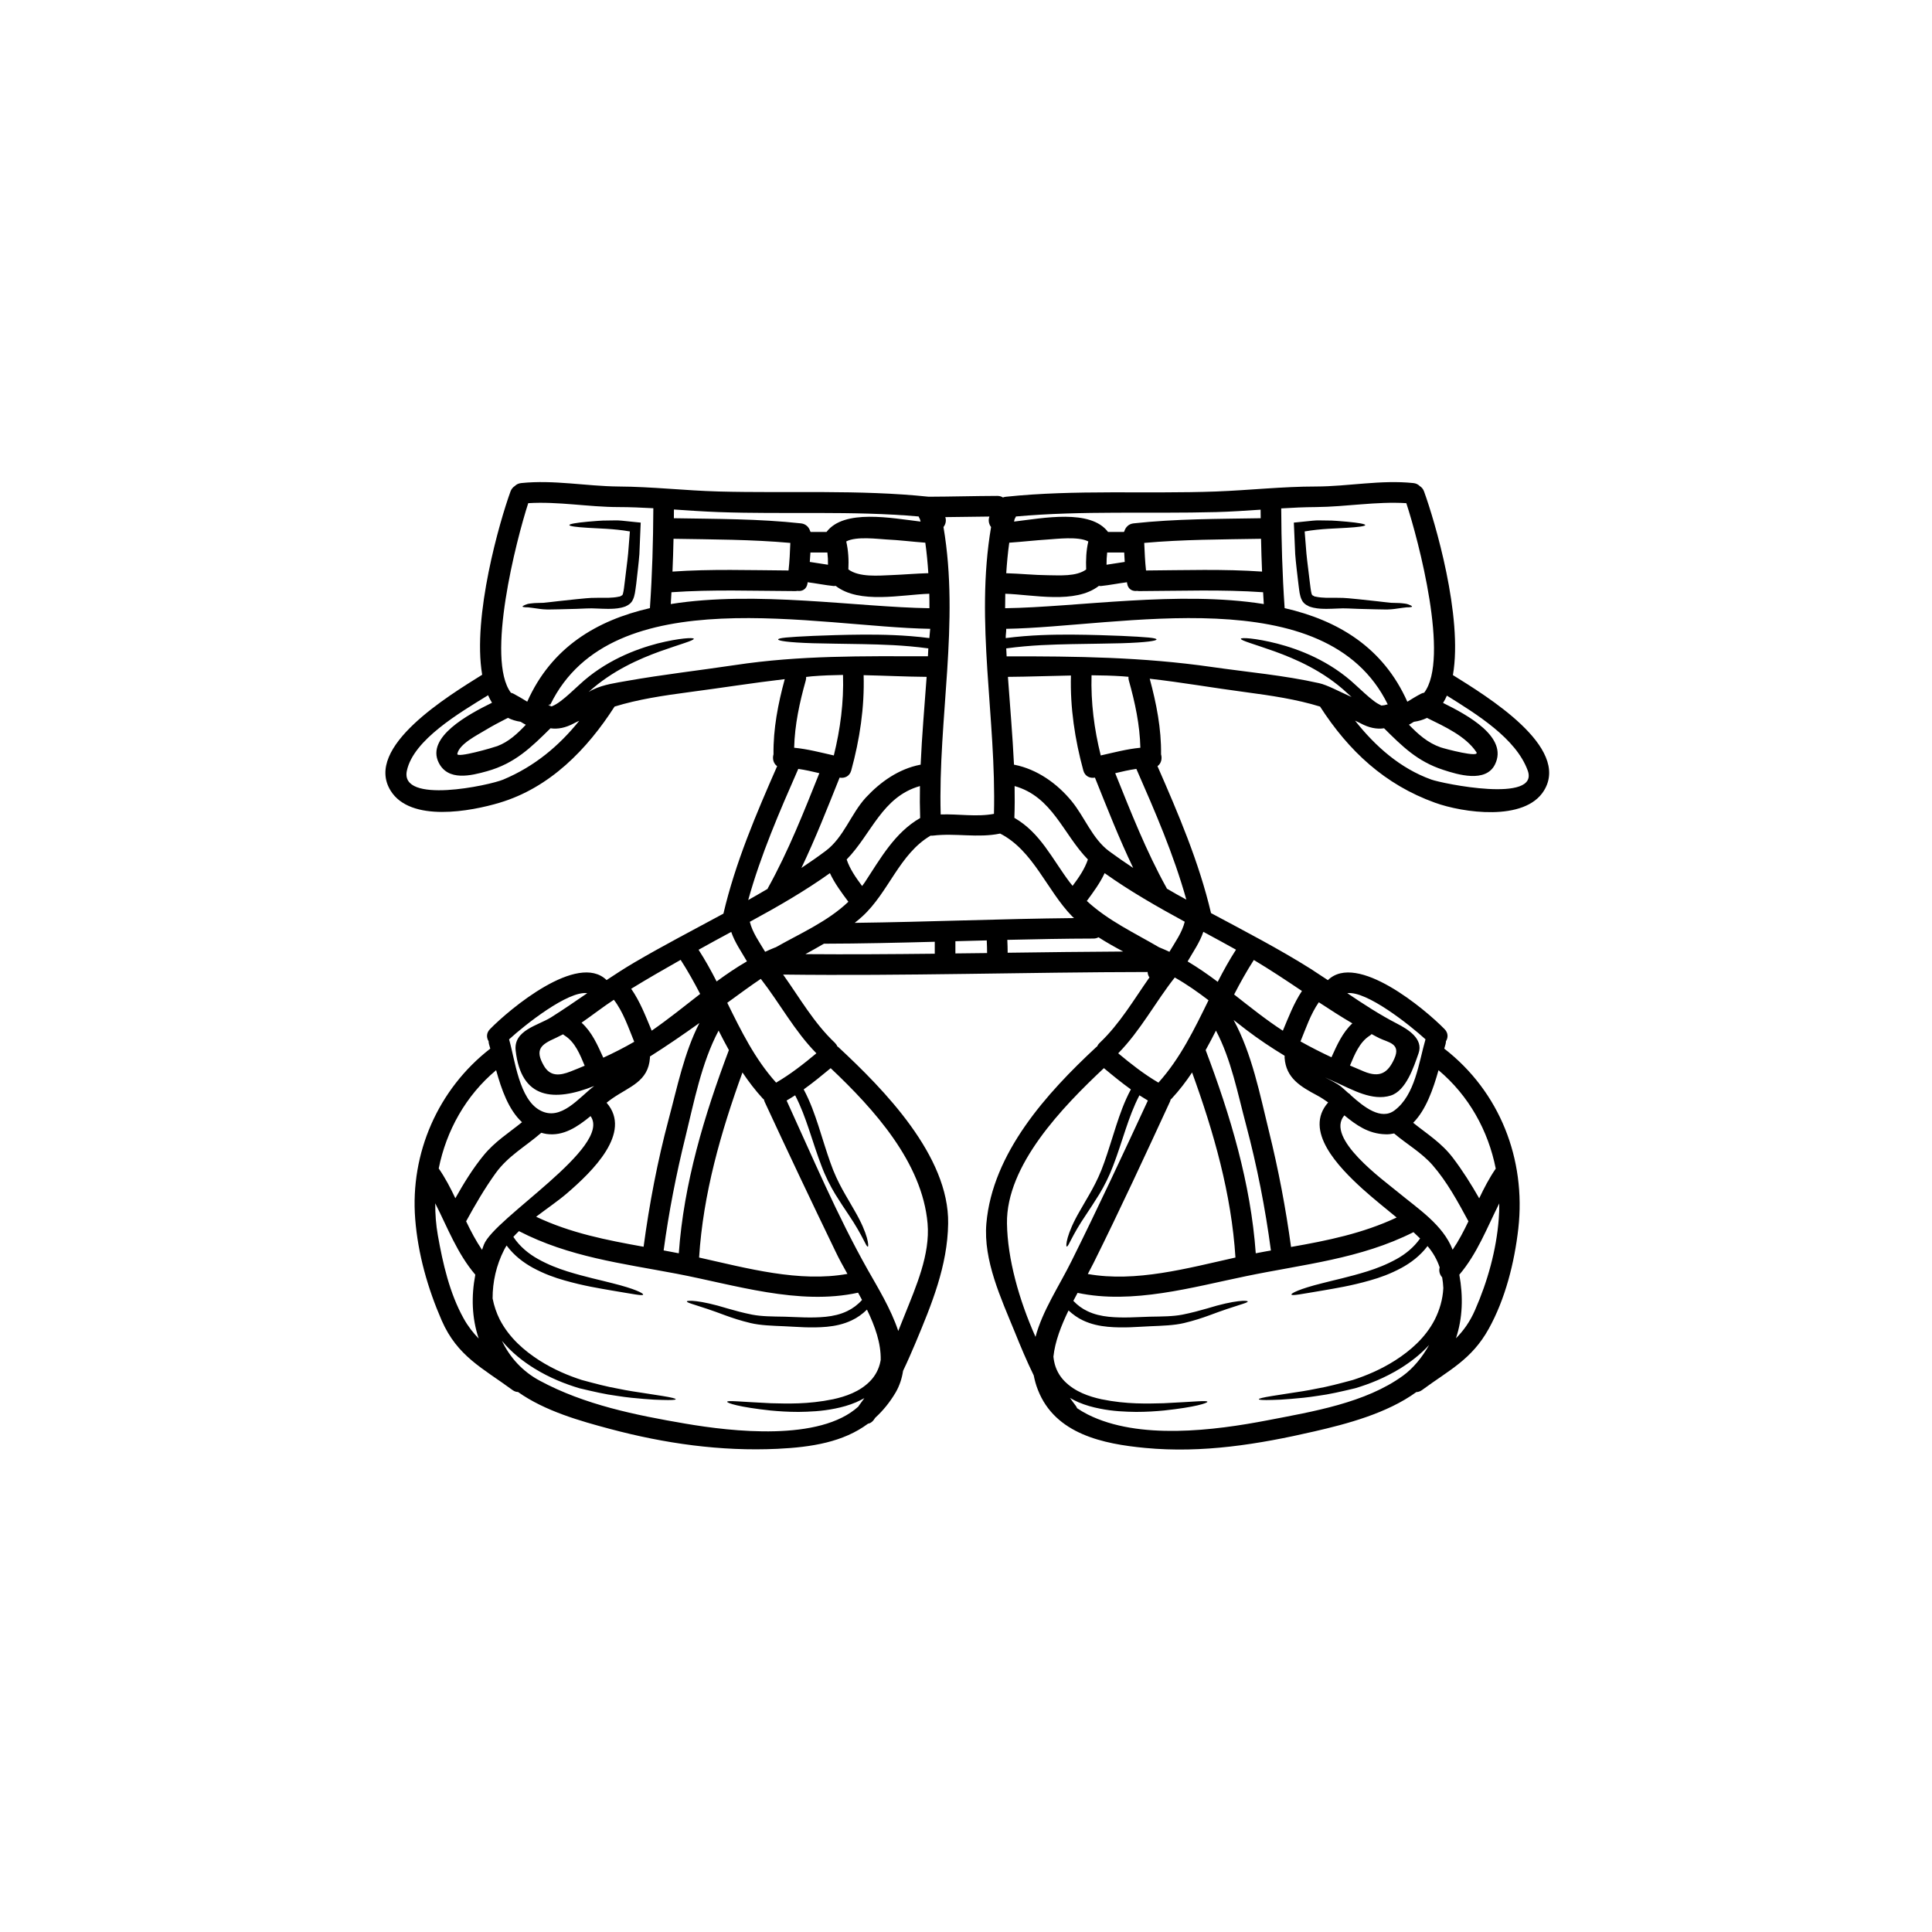 <?xml version="1.0" encoding="utf-8"?>
<svg xmlns="http://www.w3.org/2000/svg" xmlns:xlink="http://www.w3.org/1999/xlink" width="500" zoomAndPan="magnify" viewBox="0 0 375 375" height="500" preserveAspectRatio="xMidYMid meet" version="1.0">
  <defs>
    <clipPath id="aa8cbe5c3e">
      <path clip-rule="nonzero" d="M 74 93.125 L 301 93.125 L 301 282 L 74 282 Z M 74 93.125"/>
    </clipPath>
  </defs>
  <g clip-path="url(#aa8cbe5c3e)">
    <path fill="#000000" fill-opacity="1" fill-rule="nonzero" d="M 92.914 259.809 C 91.574 255.801 91.457 251.602 92.258 247.418 C 88.746 243.301 86.879 238.293 84.48 233.562 C 84.465 235.629 84.625 237.727 84.988 239.785 C 85.957 245.262 87.266 251.012 89.996 255.918 C 90.863 257.477 91.848 258.711 92.914 259.809 Z M 101.32 217.82 C 98.707 215.395 97.332 211.465 96.297 207.723 C 90.406 212.648 86.629 219.461 85.156 226.797 C 86.414 228.621 87.438 230.578 88.383 232.578 C 90.008 229.688 91.738 226.863 93.832 224.297 C 96.039 221.578 98.73 219.922 101.32 217.82 Z M 102.062 140.676 C 101.715 140.492 101.387 140.309 101.055 140.094 C 100.137 139.961 99.32 139.703 98.582 139.336 C 97.098 140.094 95.613 140.867 94.195 141.727 C 92.699 142.652 89.141 144.383 88.766 146.324 C 88.613 147.191 95.758 145.102 96.523 144.82 C 98.746 143.984 100.449 142.383 102.062 140.676 Z M 112.43 139.902 C 112.078 140.066 111.746 140.211 111.414 140.395 C 109.773 141.277 108.262 141.57 106.848 141.359 C 103.074 145.086 99.957 148.168 94.562 149.684 C 91.422 150.566 86.941 151.684 85.133 147.992 C 82.723 143.051 90.883 138.668 95.496 136.402 C 95.215 135.945 94.965 135.469 94.738 134.945 C 89.172 138.375 80.281 143.578 78.98 149.566 C 77.508 156.184 95.031 152.441 97.695 151.309 C 103.754 148.762 108.48 144.809 112.43 139.902 Z M 110.746 207.973 C 111.664 207.613 112.578 207.246 113.488 206.855 C 112.578 204.672 111.629 202.305 109.672 201.047 C 109.523 200.957 109.398 200.863 109.297 200.758 C 108.805 201.008 108.312 201.258 107.82 201.488 C 105.047 202.73 103.73 203.672 105.555 206.84 C 106.789 209.004 108.672 208.789 110.746 207.973 Z M 113.988 192.773 C 110.246 192.281 101.914 198.906 98.812 201.738 C 99.973 205.773 100.762 213.355 104.832 215.523 C 108.887 217.715 112.371 213.012 115.34 210.789 C 107.457 213.93 101.156 213.355 100.09 203.914 C 99.648 199.957 104.391 199.074 106.965 197.465 C 109.348 195.957 111.664 194.375 113.988 192.773 Z M 93.922 241.586 C 95.883 236.453 118.887 222.59 114.629 216.637 C 112.09 218.723 109.348 220.578 106.062 220.098 C 105.707 220.047 105.379 219.953 105.062 219.871 C 102.023 222.527 98.641 224.336 96.199 227.719 C 94.055 230.703 92.23 233.844 90.473 237.055 C 91.391 238.977 92.379 240.852 93.562 242.594 C 93.688 242.262 93.805 241.918 93.922 241.586 Z M 123.105 202.207 C 121.965 199.438 120.98 196.43 119.148 194.055 C 117.047 195.43 114.996 197.039 112.879 198.504 C 114.898 200.324 115.965 202.805 117.098 205.297 C 119.145 204.355 121.148 203.34 123.105 202.207 Z M 126.156 117.902 C 126.598 111.488 126.781 105.07 126.812 98.648 C 124.578 98.531 122.32 98.422 120.062 98.422 C 114.188 98.414 108.398 97.305 102.531 97.664 C 100.207 104.82 94.258 127.945 99.172 134.469 C 99.348 134.512 99.516 134.562 99.695 134.66 C 100.582 135.125 101.438 135.652 102.305 136.176 C 102.32 136.188 102.324 136.188 102.34 136.188 C 107.031 125.668 115.77 120.418 126.156 118.035 C 126.156 117.98 126.156 117.938 126.156 117.902 Z M 129.781 217.262 C 131.461 211.012 132.781 204.363 135.754 198.566 C 132.672 200.766 129.406 203.016 126.152 205.07 C 126.156 205.148 126.156 205.23 126.156 205.312 C 125.84 209.945 122.203 210.879 118.848 213.207 C 118.473 213.465 118.113 213.746 117.738 214.039 C 122.805 219.836 114.914 227.438 110.031 231.637 C 108.391 233.047 106.195 234.543 104.062 236.168 C 110.789 239.359 117.754 240.703 124.922 241.996 C 126.039 233.66 127.613 225.402 129.781 217.262 Z M 135.902 192.922 C 134.723 190.656 133.496 188.449 132.113 186.305 C 128.879 188.141 125.664 189.98 122.512 191.922 C 124.254 194.414 125.32 197.254 126.496 200.055 C 129.68 197.848 132.77 195.363 135.902 192.922 Z M 141.477 203.82 C 140.785 202.57 140.121 201.312 139.48 200.039 C 136.152 206.297 134.703 213.93 133.047 220.656 C 131.246 227.945 129.812 235.27 128.812 242.703 C 129.797 242.879 130.77 243.062 131.754 243.262 C 132.723 229.672 136.695 216.504 141.477 203.82 Z M 144.98 186.598 C 143.895 184.715 142.621 182.922 141.93 180.883 C 139.797 182.031 137.68 183.184 135.594 184.348 C 136.871 186.332 138.02 188.391 139.094 190.5 C 141.012 189.09 142.961 187.766 144.98 186.598 Z M 153.055 110.73 C 153.254 108.945 153.336 107.164 153.402 105.379 C 145.855 104.703 138.305 104.711 130.73 104.578 C 130.688 106.695 130.621 108.812 130.527 110.945 C 138.027 110.422 145.539 110.68 153.055 110.73 Z M 158.461 204.445 C 154.211 200.129 151.371 194.75 147.672 189.996 C 145.852 191.215 143.637 192.832 141.16 194.641 C 143.852 200.105 146.527 205.562 150.645 210.137 C 153.43 208.512 155.984 206.512 158.461 204.445 Z M 159.035 150.074 C 157.672 149.75 156.32 149.441 154.945 149.242 C 151.285 157.582 147.66 165.934 145.227 174.699 C 146.488 173.992 147.738 173.258 148.988 172.531 C 149.02 172.465 149.047 172.414 149.07 172.34 C 153.027 165.207 156.012 157.625 159.035 150.074 Z M 160.711 109.613 C 160.727 108.812 160.688 108.027 160.594 107.238 C 159.621 107.238 158.477 107.238 157.305 107.238 C 157.262 107.855 157.227 108.453 157.18 109.07 C 158.371 109.238 159.527 109.438 160.711 109.613 Z M 164.668 175.031 C 163.363 173.273 162.004 171.465 161.086 169.477 C 156.211 172.957 150.91 176.008 145.539 178.922 C 146.062 181.039 147.395 182.855 148.512 184.742 C 149.137 184.449 149.793 184.172 150.445 183.906 C 150.48 183.891 150.527 183.891 150.562 183.875 C 155.438 181.109 160.621 178.883 164.668 175.031 Z M 164.484 247.262 C 163.645 245.777 162.844 244.328 162.168 242.902 C 157.504 233.246 152.91 223.562 148.402 213.828 C 148.352 213.68 148.297 213.539 148.27 213.406 C 148.203 213.355 148.129 213.305 148.055 213.223 C 146.594 211.629 145.305 209.938 144.113 208.164 C 139.91 219.754 136.469 231.754 135.695 244.086 C 145.012 246.168 155.145 248.953 164.484 247.262 Z M 161.844 146.633 C 163.109 141.508 163.793 136.309 163.629 131.004 C 161.621 131.035 159.609 131.102 157.594 131.27 C 157.227 131.301 156.836 131.352 156.469 131.395 C 156.477 131.609 156.469 131.836 156.395 132.086 C 155.195 136.359 154.254 140.691 154.145 145.137 C 156.754 145.383 159.293 146.059 161.844 146.633 Z M 170.945 263.961 C 171.012 260.727 169.852 257.441 168.277 254.195 C 167.387 255.062 166.387 255.785 165.32 256.277 C 163.695 257.051 162.035 257.379 160.488 257.527 C 157.371 257.809 154.652 257.527 152.254 257.426 C 149.938 257.328 147.578 257.262 145.672 256.801 C 143.754 256.344 142.145 255.812 140.785 255.312 C 135.395 253.277 133.289 252.945 133.328 252.602 C 133.312 252.387 135.688 252.27 141.227 253.977 C 142.602 254.375 144.18 254.812 146.012 255.176 C 147.844 255.527 149.82 255.527 152.336 255.57 C 154.77 255.637 157.453 255.867 160.277 255.586 C 161.688 255.438 163.121 255.129 164.461 254.477 C 165.512 253.977 166.484 253.254 167.32 252.32 C 167.07 251.844 166.812 251.371 166.551 250.91 C 155.027 253.438 142.555 249.367 131.277 247.219 C 120.672 245.211 110.43 243.969 100.73 238.961 C 100.348 239.32 99.988 239.695 99.641 240.078 C 100.906 241.996 102.648 243.379 104.406 244.363 C 106.363 245.461 108.312 246.203 110.105 246.77 C 113.703 247.887 116.648 248.484 118.863 249.07 C 123.312 250.176 124.922 251.043 124.828 251.285 C 124.723 251.562 123.055 251.203 118.555 250.453 C 116.312 250.059 113.348 249.602 109.578 248.527 C 107.695 248.004 105.621 247.262 103.449 246.086 C 101.68 245.117 99.797 243.738 98.332 241.754 C 98.156 242.035 97.988 242.32 97.84 242.609 C 96.332 245.57 95.605 248.812 95.613 252.027 C 95.898 253.484 96.363 254.836 96.988 256.094 C 98.855 259.711 101.824 262.203 104.648 264.027 C 107.512 265.852 110.363 267.027 112.922 267.852 C 115.531 268.559 117.836 269.168 119.871 269.52 C 121.887 269.949 123.629 270.184 125.07 270.41 C 126.52 270.641 127.68 270.824 128.586 270.957 C 130.387 271.25 131.156 271.449 131.156 271.594 C 131.145 271.727 130.344 271.785 128.504 271.727 C 127.586 271.711 126.402 271.66 124.938 271.527 C 123.465 271.41 121.695 271.25 119.637 270.918 C 117.539 270.652 115.172 270.102 112.438 269.453 C 109.738 268.641 106.738 267.477 103.672 265.586 C 101.547 264.258 99.32 262.551 97.43 260.262 C 98.945 263.449 101.398 266.191 104.781 268 C 113.465 272.676 123.379 274.676 133.02 276.324 C 142.039 277.867 159.129 279.844 166.617 273 C 166.637 272.941 166.668 272.891 166.711 272.836 C 167.078 272.352 167.426 271.867 167.777 271.375 C 167.242 271.66 166.719 271.941 166.188 272.168 C 164.793 272.77 163.387 273.141 162.086 273.402 C 159.445 273.941 157.078 274.02 154.996 274.051 C 152.922 274.051 151.121 273.926 149.562 273.777 C 143.41 273.117 141.145 272.332 141.145 272.086 C 141.188 271.77 143.539 272.082 149.66 272.367 C 152.711 272.434 156.77 272.609 161.695 271.594 C 164.121 271.066 166.859 270.145 168.867 268.094 C 169.867 267.078 170.609 265.75 170.902 264.191 C 170.918 264.125 170.93 264.043 170.945 263.961 Z M 178.602 158.777 C 178.535 156.711 178.52 154.652 178.562 152.574 C 171.211 154.652 169.16 161.883 164.336 166.824 C 164.961 168.691 166.137 170.367 167.336 171.977 C 167.504 171.742 167.695 171.5 167.852 171.266 C 170.918 166.59 173.688 161.602 178.602 158.777 Z M 178.684 101.238 L 178.684 101.223 C 178.645 101.062 178.594 100.902 178.551 100.754 C 178.512 100.703 178.387 100.438 178.379 100.422 C 178.352 100.371 178.336 100.305 178.309 100.246 C 165.418 99.105 152.387 99.863 139.469 99.395 C 136.578 99.289 133.688 99.09 130.812 98.895 C 130.812 99.453 130.797 100.023 130.797 100.586 C 139.027 100.73 147.262 100.688 155.469 101.586 C 156.438 101.688 157.035 102.355 157.262 103.113 C 157.293 103.152 157.32 103.195 157.344 103.246 C 158.438 103.246 159.512 103.246 160.43 103.246 C 163.844 98.746 173.051 100.57 178.684 101.238 Z M 178.695 148.434 C 178.945 142.742 179.453 137.059 179.859 131.379 C 175.777 131.344 171.703 131.137 167.629 131.051 C 167.812 137.32 166.879 143.512 165.219 149.566 C 164.895 150.719 163.887 151.109 162.969 150.934 C 160.609 156.824 158.293 162.734 155.555 168.465 C 157.172 167.383 158.754 166.293 160.301 165.133 C 163.793 162.5 165.168 157.941 168.078 154.785 C 170.918 151.734 174.445 149.258 178.578 148.441 C 178.617 148.434 178.652 148.434 178.695 148.434 Z M 180.188 111.254 C 180.059 109.285 179.879 107.312 179.602 105.336 C 177.086 105.152 174.578 104.828 172.051 104.711 C 170.477 104.629 166.176 104.047 164.254 105.098 C 164.668 106.871 164.762 108.711 164.668 110.52 C 166.762 112.094 170.609 111.719 172.984 111.629 C 175.379 111.535 177.793 111.32 180.188 111.254 Z M 175.609 255.211 C 177.793 249.746 180.562 243.488 180.043 237.484 C 179.012 225.629 169.668 215.305 161.234 207.332 C 159.527 208.746 157.805 210.156 155.996 211.453 C 157.305 213.898 158.129 216.312 158.852 218.504 C 159.703 221.152 160.41 223.52 161.152 225.598 C 162.578 229.754 164.551 232.578 165.859 234.961 C 168.602 239.652 168.637 241.945 168.453 241.961 C 168.094 242.051 167.629 240.078 164.66 235.695 C 163.926 234.594 163.055 233.312 162.113 231.777 C 161.18 230.23 160.219 228.371 159.426 226.238 C 158.609 224.105 157.852 221.711 156.984 219.113 C 156.277 217.031 155.477 214.797 154.336 212.598 C 153.785 212.945 153.238 213.289 152.68 213.613 C 157.703 224.586 162.484 235.91 168.402 246.418 C 170.328 249.828 172.918 254.027 174.352 258.344 C 174.777 257.293 175.195 256.25 175.609 255.211 Z M 180.402 118.055 C 180.402 117.113 180.402 116.18 180.375 115.246 C 175.004 115.41 166.801 117.297 162.203 113.719 C 162.07 113.746 161.938 113.746 161.793 113.746 C 160.102 113.57 158.438 113.227 156.754 113.012 C 156.746 113.094 156.746 113.18 156.734 113.262 C 156.543 114.422 155.652 114.82 154.77 114.688 C 154.629 114.719 154.469 114.738 154.293 114.73 C 146.297 114.703 138.305 114.395 130.328 114.953 C 130.289 115.719 130.246 116.488 130.195 117.246 C 146.727 114.605 166.371 117.855 180.402 118.055 Z M 180.387 123.852 C 180.418 123.254 180.52 122.652 180.551 122.055 C 158.719 121.711 118.836 112.254 106.848 136.711 L 106.848 136.719 C 106.848 136.719 106.738 136.719 106.738 136.711 C 106.738 136.719 106.723 136.734 106.703 136.762 L 106.641 136.719 C 106.656 136.785 106.473 136.844 106.473 136.895 C 106.672 136.992 106.871 137.059 107.07 137.109 C 107.098 137.094 107.129 137.094 107.148 137.078 C 107.688 136.867 108.281 136.5 108.855 136.059 C 110.039 135.176 111.148 134.086 112.387 132.969 C 117.438 128.227 123.402 126.012 127.613 124.902 C 131.914 123.828 134.594 123.719 134.66 123.977 C 134.738 124.32 132.086 125.012 128.078 126.438 C 124.188 127.852 118.848 130.129 114.254 134.312 C 114.57 134.125 114.879 133.953 115.172 133.82 C 117.172 132.859 119.57 132.543 121.738 132.152 C 128.695 130.926 135.711 130.129 142.688 129.086 C 155.32 127.18 167.426 127.371 180.109 127.379 C 180.137 126.879 180.16 126.371 180.188 125.852 C 175.328 125.195 171.117 125.109 167.586 125.027 C 163.484 124.945 160.277 124.93 157.805 124.852 C 152.91 124.703 151.043 124.371 151.043 124.121 C 151.043 123.812 152.922 123.652 157.82 123.426 C 160.277 123.336 163.512 123.203 167.652 123.176 C 171.176 123.176 175.434 123.219 180.387 123.852 Z M 181.438 185.117 C 181.438 184.355 181.438 183.465 181.438 182.797 C 174.285 182.988 167.121 183.156 159.969 183.172 C 159.953 183.172 159.938 183.172 159.926 183.172 C 158.738 183.863 157.543 184.531 156.328 185.199 C 164.695 185.266 173.078 185.207 181.438 185.117 Z M 185.441 185.059 C 187.492 185.039 189.543 185.008 191.594 184.988 C 191.594 184.199 191.566 183.363 191.527 182.531 C 189.5 182.582 187.461 182.641 185.441 182.691 C 185.441 183.48 185.441 184.281 185.441 185.059 Z M 192.926 157.969 C 193.402 139.336 189.219 120.859 192.367 102.297 C 191.992 101.82 191.828 101.195 191.961 100.555 C 191.992 100.445 192.02 100.371 192.043 100.262 C 189.195 100.289 186.344 100.328 183.477 100.371 C 183.492 100.438 183.52 100.488 183.535 100.555 C 183.684 101.195 183.504 101.82 183.129 102.297 C 186.293 120.895 182.062 139.395 182.586 158.086 C 186.035 157.957 189.527 158.609 192.926 157.969 Z M 208.469 178.199 C 208.352 178.082 208.211 177.98 208.094 177.855 C 203.184 172.809 200.566 165.082 194.125 161.793 C 189.82 162.699 185.461 161.66 181.109 162.191 C 180.934 162.219 180.785 162.207 180.637 162.191 C 174.562 165.758 172.512 173.168 167.402 177.855 C 166.926 178.309 166.418 178.707 165.895 179.125 C 180.094 178.949 194.277 178.34 208.469 178.199 Z M 208.191 171.941 C 209.391 170.348 210.543 168.668 211.16 166.824 C 206.336 161.883 204.285 154.652 196.934 152.574 C 196.969 154.641 196.969 156.691 196.887 158.742 C 201.941 161.648 204.191 166.676 207.645 171.266 C 207.828 171.492 208.016 171.715 208.191 171.941 Z M 210.824 110.535 C 210.75 108.711 210.824 106.871 211.242 105.098 C 209.324 104.062 205.008 104.621 203.449 104.711 C 200.934 104.871 198.41 105.164 195.895 105.336 C 195.617 107.312 195.441 109.285 195.309 111.262 C 198.027 111.336 200.719 111.629 203.434 111.652 C 205.617 111.664 208.918 111.945 210.824 110.535 Z M 218.008 184.691 C 216.383 183.824 214.773 182.922 213.211 181.922 C 212.949 182.082 212.625 182.172 212.242 182.172 C 206.668 182.184 201.086 182.297 195.52 182.426 C 195.559 183.266 195.586 184.133 195.586 184.926 C 203.059 184.824 210.535 184.73 218.008 184.691 Z M 215.266 165.207 C 216.793 166.332 218.352 167.41 219.949 168.465 C 217.207 162.734 214.891 156.824 212.527 150.934 C 211.609 151.109 210.602 150.719 210.277 149.566 C 208.633 143.543 207.699 137.359 207.867 131.117 C 203.809 131.184 199.727 131.352 195.637 131.379 C 196.043 137.059 196.543 142.742 196.816 148.434 C 196.836 148.434 196.883 148.434 196.918 148.441 C 201.301 149.309 205.203 152.078 208.016 155.516 C 210.535 158.594 212.016 162.777 215.266 165.207 Z M 218.309 109.07 C 218.273 108.453 218.234 107.855 218.207 107.238 C 217.316 107.238 216.332 107.238 214.902 107.238 C 214.809 108.027 214.773 108.812 214.777 109.613 C 215.969 109.438 217.141 109.238 218.309 109.07 Z M 221.344 145.137 C 221.242 140.691 220.309 136.359 219.109 132.086 C 219.027 131.82 219.016 131.578 219.043 131.367 C 218.66 131.328 218.285 131.301 217.898 131.27 C 215.891 131.137 213.875 131.086 211.867 131.07 C 211.719 136.359 212.383 141.527 213.652 146.633 C 216.219 146.059 218.742 145.383 221.344 145.137 Z M 222.801 213.613 C 222.258 213.273 221.707 212.945 221.16 212.598 C 220.016 214.797 219.219 217.031 218.516 219.113 C 217.648 221.711 216.898 224.105 216.074 226.238 C 215.273 228.371 214.316 230.23 213.383 231.777 C 212.441 233.312 211.574 234.594 210.852 235.695 C 207.867 240.078 207.418 242.051 207.043 241.945 C 206.859 241.945 206.895 239.652 209.641 234.961 C 210.949 232.578 212.918 229.754 214.344 225.598 C 215.086 223.52 215.793 221.152 216.648 218.504 C 217.367 216.312 218.191 213.898 219.5 211.453 C 217.699 210.156 215.969 208.746 214.266 207.324 C 206.242 214.863 195.277 226.172 195.453 237.484 C 195.559 244.301 197.758 252.242 200.992 259.484 C 202.344 254.402 205.578 249.629 208 244.738 C 213.117 234.445 217.977 224.027 222.801 213.613 Z M 226.984 184.742 C 228.102 182.855 229.434 181.031 229.957 178.906 C 224.602 175.992 219.285 172.957 214.41 169.477 C 213.516 171.398 212.211 173.168 210.949 174.875 C 215.125 178.723 220.074 181 225.016 183.891 C 225.023 183.906 225.035 183.906 225.066 183.906 C 225.719 184.172 226.359 184.449 226.984 184.742 Z M 226.492 172.484 C 227.727 173.223 228.992 173.926 230.266 174.617 C 227.824 165.883 224.215 157.559 220.566 149.242 C 219.176 149.441 217.816 149.75 216.461 150.074 C 219.5 157.625 222.469 165.207 226.426 172.34 C 226.449 172.398 226.465 172.434 226.492 172.484 Z M 224.852 210.137 C 229.09 205.43 231.809 199.781 234.574 194.148 C 232.469 192.539 230.301 191.016 228.023 189.73 C 224.227 194.547 221.359 200.055 217.043 204.445 C 219.523 206.512 222.066 208.512 224.852 210.137 Z M 236.359 190.574 C 237.457 188.434 238.609 186.34 239.906 184.332 C 237.824 183.172 235.707 182.016 233.566 180.867 C 232.883 182.906 231.602 184.73 230.516 186.613 C 232.523 187.809 234.473 189.156 236.359 190.574 Z M 239.801 244.086 C 239.023 231.754 235.59 219.754 231.383 208.164 C 230.207 209.938 228.91 211.629 227.434 213.223 C 227.367 213.305 227.301 213.355 227.219 213.406 C 227.199 213.539 227.156 213.68 227.09 213.828 C 222.258 224.297 217.402 234.793 212.266 245.129 C 211.918 245.82 211.543 246.543 211.145 247.285 C 220.469 248.938 230.418 246.18 239.801 244.086 Z M 244.699 100.586 C 244.699 100.031 244.684 99.473 244.684 98.93 C 241.809 99.121 238.934 99.32 236.043 99.395 C 223.133 99.738 210.066 99.09 197.199 100.246 C 197.176 100.305 197.145 100.371 197.117 100.422 C 197.066 100.52 197.027 100.59 196.969 100.688 C 196.961 100.715 196.949 100.77 196.918 100.836 C 196.883 100.965 196.852 101.098 196.828 101.238 C 202.461 100.57 211.652 98.746 215.066 103.246 C 216.367 103.246 217.5 103.246 218.152 103.246 C 218.176 103.195 218.207 103.152 218.234 103.113 C 218.461 102.355 219.059 101.688 220.027 101.586 C 228.234 100.688 236.473 100.73 244.699 100.586 Z M 244.965 110.945 C 244.875 108.812 244.809 106.695 244.766 104.578 C 237.199 104.711 229.633 104.703 222.094 105.379 C 222.176 107.164 222.242 108.945 222.441 110.73 C 229.957 110.68 237.465 110.422 244.965 110.945 Z M 245.301 117.246 C 245.258 116.488 245.207 115.719 245.168 114.953 C 237.191 114.395 229.199 114.703 221.207 114.73 C 221.027 114.738 220.883 114.719 220.734 114.688 C 219.859 114.82 218.961 114.422 218.777 113.262 C 218.766 113.18 218.75 113.094 218.742 113.012 C 217.059 113.227 215.398 113.57 213.707 113.746 C 213.574 113.746 213.426 113.746 213.293 113.719 C 208.699 117.297 200.508 115.41 195.125 115.246 C 195.109 116.18 195.094 117.113 195.094 118.055 C 209.133 117.855 228.781 114.605 245.301 117.246 Z M 245.5 242.93 C 245.898 242.863 246.289 242.785 246.684 242.719 C 245.59 234.496 243.992 226.344 241.859 218.328 C 240.234 212.254 238.984 205.656 236.016 200.039 C 235.375 201.312 234.715 202.57 234.016 203.82 C 238.816 216.504 242.766 229.672 243.742 243.262 C 244.324 243.145 244.914 243.035 245.5 242.93 Z M 249 200.062 C 250.109 197.414 251.117 194.75 252.707 192.348 C 249.617 190.273 246.516 188.207 243.367 186.332 C 241.973 188.5 240.727 190.738 239.543 193.031 C 242.648 195.465 245.73 197.941 249 200.062 Z M 258.434 205.215 C 259.523 202.82 260.574 200.422 262.492 198.633 C 260.297 197.348 258.141 195.957 255.98 194.539 C 254.398 196.812 253.48 199.566 252.426 202.141 C 254.398 203.246 256.398 204.262 258.434 205.215 Z M 271.09 236.32 C 268.855 234.48 266.59 232.672 264.441 230.738 C 259.766 226.488 252.957 219.461 257.797 213.98 C 257.125 213.504 256.434 213.039 255.707 212.648 C 252.441 210.906 249.617 209.281 249.34 205.312 C 249.34 205.18 249.34 205.047 249.348 204.922 C 246.793 203.379 244.301 201.715 241.891 199.879 C 241.082 199.254 240.266 198.613 239.441 197.973 C 243.023 204.555 244.551 212.453 246.309 219.605 C 248.141 227.012 249.559 234.48 250.59 242.035 C 257.664 240.797 264.492 239.41 271.09 236.32 Z M 269.355 136.75 L 269.355 136.711 C 257.367 112.254 217.125 121.711 195.309 122.055 C 195.32 122.652 195.191 123.254 195.211 123.852 C 200.152 123.219 204.383 123.176 207.895 123.176 C 212.035 123.203 215.266 123.336 217.699 123.426 C 222.602 123.652 224.469 123.812 224.477 124.121 C 224.477 124.371 222.617 124.703 217.699 124.852 C 215.234 124.93 212.027 124.945 207.926 125.027 C 204.395 125.109 200.168 125.195 195.309 125.852 C 195.336 126.371 195.359 126.879 195.387 127.395 C 208.934 127.379 221.734 127.527 235.215 129.461 C 242.156 130.461 249.215 131.07 256.059 132.609 C 257.617 132.953 259.965 134.234 262.34 135.293 C 262.082 135.07 261.832 134.828 261.574 134.602 C 256.914 130.219 251.398 127.887 247.418 126.438 C 243.414 125.012 240.773 124.32 240.852 123.977 C 240.918 123.719 243.598 123.828 247.898 124.918 C 252.105 126.012 258.074 128.227 263.133 132.969 C 264.375 134.086 265.492 135.188 266.68 136.07 C 267.148 136.434 267.664 136.719 268.117 136.945 C 268.48 136.934 268.891 136.859 269.199 136.75 C 269.199 136.75 269.238 136.75 269.281 136.734 C 269.289 136.734 269.289 136.75 269.289 136.75 Z M 270.648 205.473 C 271.965 202.516 269.449 202.355 267.68 201.488 C 267.199 201.254 266.723 200.973 266.23 200.715 C 266.117 200.832 265.988 200.957 265.824 201.047 C 263.898 202.289 262.934 204.648 262.031 206.82 C 262.922 207.199 263.824 207.59 264.742 207.973 C 267.84 209.254 269.414 208.238 270.648 205.473 Z M 271.172 198.691 C 273.207 199.746 276.34 201.598 275.34 204.445 C 274.434 207.031 272.93 211.715 269.93 212.648 C 266.383 213.754 262.574 211.547 259.391 210.121 C 258.648 209.805 257.898 209.453 257.172 209.105 C 258.34 209.723 259.5 210.281 260.238 210.863 C 260.648 211.203 261.148 211.648 261.684 212.145 C 261.914 212.27 262.098 212.438 262.258 212.648 C 264.738 214.863 268.055 217.504 270.68 215.523 C 274.684 212.52 275.375 206.273 276.688 201.73 C 273.582 198.906 265.25 192.281 261.508 192.773 C 264.641 194.891 267.809 196.957 271.172 198.691 Z M 276.43 134.453 C 281.414 127.902 275.324 104.848 272.965 97.664 C 267.105 97.305 261.309 98.371 255.434 98.422 C 253.172 98.438 250.934 98.539 248.684 98.68 C 248.715 105.098 248.898 111.504 249.34 117.902 C 249.34 117.938 249.34 117.98 249.34 118.035 C 259.73 120.418 268.465 125.668 273.156 136.188 C 273.172 136.188 273.18 136.188 273.191 136.188 C 274.059 135.652 274.914 135.125 275.805 134.66 C 276.016 134.551 276.23 134.484 276.43 134.453 Z M 280.148 250.012 C 280.121 249.309 280.039 248.617 279.922 247.938 C 279.465 247.418 279.23 246.711 279.441 246.004 C 278.938 244.504 278.148 243.102 277.082 241.863 C 275.633 243.785 273.797 245.129 272.047 246.086 C 269.875 247.262 267.797 248.004 265.922 248.527 C 262.164 249.602 259.176 250.059 256.941 250.453 C 252.441 251.203 250.773 251.562 250.668 251.27 C 250.574 251.043 252.184 250.176 256.648 249.07 C 258.863 248.484 261.789 247.887 265.383 246.77 C 267.184 246.203 269.125 245.461 271.105 244.363 C 272.766 243.438 274.406 242.145 275.641 240.387 C 275.215 239.977 274.789 239.562 274.355 239.16 C 264.055 244.359 253.066 245.379 241.891 247.695 C 231.457 249.844 219.832 253.211 209.16 250.945 C 208.883 251.453 208.602 251.977 208.336 252.492 C 209.133 253.344 210.051 254.012 211.035 254.477 C 212.375 255.129 213.809 255.438 215.219 255.586 C 218.043 255.867 220.719 255.637 223.16 255.57 C 225.676 255.527 227.648 255.527 229.484 255.176 C 231.316 254.812 232.898 254.375 234.281 253.977 C 239.809 252.27 242.184 252.387 242.184 252.617 C 242.184 252.945 240.066 253.293 234.715 255.312 C 233.352 255.812 231.734 256.344 229.824 256.801 C 227.918 257.262 225.559 257.328 223.242 257.426 C 220.844 257.527 218.125 257.809 215.023 257.527 C 213.461 257.379 211.801 257.051 210.176 256.277 C 209.191 255.812 208.258 255.145 207.402 254.359 C 205.961 257.328 204.777 260.395 204.469 263.316 C 204.5 263.602 204.535 263.91 204.594 264.191 C 204.883 265.75 205.633 267.078 206.633 268.094 C 208.652 270.145 211.383 271.066 213.793 271.594 C 218.727 272.609 222.801 272.434 225.84 272.367 C 231.965 272.082 234.309 271.77 234.352 272.086 C 234.352 272.332 232.09 273.117 225.934 273.777 C 224.391 273.926 222.574 274.051 220.5 274.051 C 218.418 274.02 216.043 273.941 213.426 273.402 C 212.102 273.141 210.719 272.77 209.309 272.168 C 208.766 271.934 208.211 271.645 207.684 271.332 C 208.059 271.852 208.41 272.352 208.785 272.836 C 208.91 273 209 273.168 209.066 273.332 C 209.684 273.758 210.359 274.152 211.117 274.543 C 221.027 279.535 235.656 277.684 246.125 275.66 C 254.758 273.992 265.039 272.316 272.316 267.027 C 274.297 265.586 276.031 263.484 277.391 261.059 C 275.656 262.961 273.699 264.418 271.832 265.586 C 268.758 267.477 265.773 268.641 263.059 269.453 C 260.34 270.102 257.957 270.652 255.875 270.918 C 253.801 271.25 252.039 271.41 250.559 271.527 C 249.098 271.66 247.914 271.711 246.992 271.727 C 245.156 271.785 244.352 271.727 244.34 271.586 C 244.34 271.449 245.125 271.25 246.926 270.957 C 247.816 270.824 248.984 270.641 250.426 270.41 C 251.883 270.184 253.609 269.949 255.633 269.52 C 257.676 269.168 259.965 268.559 262.59 267.852 C 265.133 267.027 267.988 265.852 270.848 264.027 C 273.672 262.203 276.656 259.711 278.508 256.094 C 279.414 254.277 280.039 252.242 280.148 250.012 Z M 281.957 242.57 C 283.141 240.828 284.113 238.961 285.023 237.055 C 282.988 233.285 280.875 229.379 278.055 226.145 C 275.871 223.664 273.074 222.105 270.598 220.004 C 270.059 220.113 269.5 220.195 268.906 220.164 C 265.598 220.07 263.242 218.379 260.941 216.488 C 257.141 220.902 268.5 229.035 271.406 231.445 C 275.273 234.645 280.082 237.734 281.957 242.57 Z M 279.625 145.059 C 280.496 145.352 287.371 147.176 286.555 145.977 C 284.504 142.887 280.348 141 276.973 139.344 C 276.215 139.719 275.375 139.969 274.434 140.102 C 274.113 140.309 273.797 140.477 273.473 140.668 C 275.246 142.508 277.113 144.184 279.625 145.059 Z M 287.113 232.594 C 288.062 230.594 289.07 228.652 290.324 226.828 C 288.871 219.461 285.09 212.648 279.215 207.723 C 278.188 211.387 276.766 215.461 274.297 217.93 C 276.988 220.098 279.758 221.789 281.988 224.711 C 283.891 227.211 285.555 229.863 287.113 232.594 Z M 290.906 236.586 C 290.988 235.594 291.016 234.594 291.004 233.578 C 288.621 238.305 286.754 243.301 283.254 247.418 C 284.023 251.629 283.914 255.82 282.598 259.762 C 284.062 258.293 285.324 256.543 286.312 254.262 C 288.738 248.742 290.445 242.637 290.906 236.586 Z M 277.805 151.309 C 279.973 152.094 298.832 155.957 296.531 149.566 C 294.266 143.316 286.633 138.637 280.84 135.02 C 280.625 135.52 280.371 136.004 280.098 136.438 C 284.879 138.801 292.773 143.07 290.18 148.367 C 288.391 152.016 282.93 150.352 280.098 149.418 C 275.113 147.793 272.191 144.875 268.648 141.359 C 267.238 141.57 265.723 141.277 264.082 140.395 C 263.738 140.211 263.375 140.051 263.016 139.879 C 266.934 144.844 271.781 149.145 277.805 151.309 Z M 282.008 131.035 C 288.508 135.094 304.922 145.02 299.672 153.477 C 295.93 159.527 283.879 157.742 278.539 155.809 C 268.773 152.293 261.781 145.762 256.223 137.145 C 251.598 135.727 246.859 135.027 241.691 134.336 C 235.508 133.527 229.352 132.434 223.16 131.742 C 224.457 136.535 225.426 141.441 225.359 146.418 C 225.609 147.25 225.383 148.219 224.668 148.711 C 228.727 157.992 232.727 167.332 235.059 177.23 C 241.598 180.734 248.215 184.156 254.414 188.059 C 255.531 188.781 256.633 189.508 257.742 190.246 C 263.363 184.758 276.621 195.891 280.383 199.746 C 281.133 200.504 281.09 201.422 280.656 202.113 C 280.656 202.305 280.625 202.488 280.574 202.688 C 280.496 202.949 280.414 203.246 280.332 203.539 C 291.121 211.906 296.207 225.004 294.707 238.438 C 293.957 245.035 292.199 252.094 288.949 257.941 C 285.633 263.91 281.289 265.918 275.996 269.824 C 275.621 270.086 275.258 270.199 274.914 270.199 C 269.223 274.332 261.441 276.383 255.074 277.844 C 244.25 280.34 233.418 282.102 222.273 281.043 C 214.211 280.277 204.816 278.391 201.461 269.785 C 201.074 268.824 200.836 267.895 200.645 266.961 C 199.293 264.203 198.102 261.352 196.934 258.461 C 194.309 252.027 190.844 244.652 191.453 237.484 C 192.645 223.789 203.152 212.188 212.793 203.23 C 212.852 203.18 212.902 203.148 212.969 203.098 C 213.066 202.863 213.219 202.633 213.461 202.406 C 217.352 198.715 220.043 194.082 223.109 189.715 C 222.902 189.449 222.773 189.09 222.75 188.664 L 222.734 188.664 C 199.168 188.699 175.594 189.457 152.027 189.164 C 152.027 189.18 152.027 189.18 152.02 189.191 C 155.238 193.707 157.984 198.566 162.051 202.406 C 162.27 202.633 162.43 202.863 162.527 203.113 C 162.594 203.148 162.645 203.18 162.711 203.23 C 171.559 211.453 184.25 224.355 184.035 237.484 C 183.918 245.703 180.844 253.145 177.711 260.633 C 176.926 262.484 176.137 264.301 175.285 266.078 C 175.07 267.508 174.629 268.918 173.852 270.266 C 172.688 272.234 171.359 273.836 169.902 275.168 C 169.77 275.336 169.668 275.5 169.535 275.676 C 169.211 276.074 168.852 276.285 168.484 276.336 C 163.676 279.91 157.555 280.898 150.91 281.215 C 139.91 281.734 129.039 280.191 118.395 277.352 C 112.664 275.824 105.766 273.891 100.547 270.184 C 100.207 270.184 99.863 270.078 99.504 269.824 C 93.695 265.551 88.781 263.285 85.73 256.293 C 83.016 250.059 81.121 243.395 80.59 236.586 C 79.59 223.844 85.023 211.398 95.164 203.539 C 95.082 203.246 95.004 202.949 94.922 202.688 C 94.871 202.488 94.84 202.305 94.84 202.113 C 94.414 201.422 94.363 200.504 95.113 199.746 C 98.879 195.891 112.121 184.773 117.738 190.23 C 119.473 189.074 121.23 187.941 123.031 186.875 C 128.652 183.574 134.562 180.508 140.414 177.34 C 142.746 167.398 146.754 158.035 150.844 148.711 C 150.121 148.219 149.887 147.25 150.137 146.418 C 150.07 141.461 151.027 136.57 152.32 131.82 C 146.145 132.543 139.988 133.527 133.805 134.336 C 128.637 135.027 123.906 135.727 119.289 137.145 C 113.945 145.477 106.703 152.902 96.973 155.809 C 91.473 157.461 79.688 159.699 75.824 153.477 C 70.547 144.984 87.172 134.992 93.59 130.969 C 91.648 119.594 97.023 101.062 99.09 95.387 C 99.266 94.906 99.57 94.562 99.93 94.332 C 100.238 94.023 100.648 93.812 101.188 93.762 C 107.512 93.105 113.746 94.371 120.062 94.43 C 126.562 94.465 132.98 95.223 139.469 95.398 C 153.012 95.762 166.762 95.004 180.254 96.414 C 184.703 96.398 189.152 96.27 193.586 96.254 C 194.027 96.254 194.387 96.371 194.668 96.562 C 194.844 96.488 195.027 96.438 195.227 96.422 C 208.75 95.004 222.457 95.895 236.043 95.398 C 242.516 95.156 248.934 94.43 255.434 94.43 C 261.766 94.414 267.988 93.105 274.309 93.762 C 274.848 93.812 275.258 94.023 275.574 94.348 C 275.938 94.562 276.23 94.906 276.406 95.387 C 278.496 101.129 283.996 119.68 282.008 131.035"/>
  </g>
  <path fill="#000000" fill-opacity="1" fill-rule="nonzero" d="M 273.633 117.43 C 273.934 117.555 274.082 117.66 274.074 117.738 C 274.047 117.805 273.863 117.844 273.555 117.871 C 273.391 117.887 273.207 117.887 272.996 117.887 C 272.766 117.91 272.516 117.938 272.223 117.98 C 271.664 118.035 270.906 118.195 270.059 118.262 C 269.117 118.344 268.207 118.27 267.117 118.27 C 266.055 118.246 264.883 118.203 263.617 118.18 C 262.363 118.152 260.992 118.02 259.656 118.113 C 258.965 118.137 258.223 118.18 257.449 118.18 C 256.648 118.168 255.922 118.168 254.922 117.953 C 254.648 117.887 254.367 117.805 254.105 117.711 C 253.906 117.613 253.758 117.527 253.582 117.43 C 252.773 116.93 252.598 116.312 252.426 115.82 C 252.281 115.328 252.215 114.887 252.164 114.477 C 252.105 114.086 252.066 113.703 252.016 113.305 C 251.789 111.336 251.539 109.402 251.398 107.562 C 251.324 105.746 251.242 104.02 251.176 102.395 L 251.133 101.438 L 251.973 101.355 C 252.957 101.246 253.906 101.152 254.809 101.062 C 255.707 100.965 256.559 101.031 257.34 101.027 C 258.949 101.012 260.297 101.18 261.434 101.262 C 263.699 101.473 264.988 101.703 264.988 101.914 C 264.988 102.129 263.684 102.312 261.422 102.445 C 259.355 102.59 256.465 102.59 253.234 103.152 C 253.348 104.512 253.449 105.922 253.574 107.414 C 253.742 109.203 254.016 111.027 254.223 112.93 C 254.281 113.344 254.332 113.77 254.383 114.18 C 254.434 114.57 254.492 114.914 254.566 115.195 C 254.598 115.371 254.691 115.488 254.723 115.527 C 254.875 115.605 255.039 115.719 255.184 115.785 C 255.301 115.785 255.398 115.805 255.5 115.836 C 256.008 115.953 256.797 116.012 257.473 116.035 C 258.191 116.047 258.898 116.047 259.617 116.035 C 261.125 116.012 262.426 116.203 263.699 116.312 C 264.949 116.445 266.117 116.57 267.184 116.688 C 268.238 116.793 269.266 116.953 270.023 117.004 C 270.875 117.047 271.582 117.02 272.223 117.102 C 272.523 117.137 272.809 117.168 273.047 117.219 C 273.289 117.285 273.488 117.363 273.633 117.43"/>
  <path fill="#000000" fill-opacity="1" fill-rule="nonzero" d="M 269.355 136.719 L 269.355 136.75 L 269.289 136.75 C 269.289 136.75 269.289 136.734 269.281 136.734 C 269.316 136.734 269.355 136.719 269.355 136.719"/>
  <path fill="#000000" fill-opacity="1" fill-rule="nonzero" d="M 269.207 136.711 C 269.207 136.719 269.355 136.719 269.355 136.719 C 269.355 136.719 269.316 136.734 269.281 136.734 C 269.25 136.734 269.207 136.719 269.207 136.711"/>
  <path fill="#000000" fill-opacity="1" fill-rule="nonzero" d="M 124.363 101.438 L 124.32 102.395 C 124.254 104.02 124.188 105.746 124.105 107.562 C 123.961 109.402 123.711 111.336 123.496 113.305 C 123.445 113.703 123.387 114.086 123.336 114.477 C 123.281 114.887 123.215 115.328 123.07 115.82 C 122.895 116.312 122.723 116.93 121.922 117.43 C 121.738 117.527 121.59 117.613 121.395 117.711 C 121.121 117.805 120.855 117.887 120.578 117.953 C 119.578 118.168 118.848 118.168 118.047 118.18 C 117.273 118.18 116.523 118.137 115.832 118.113 C 114.52 118.02 113.137 118.152 111.879 118.18 C 110.629 118.203 109.457 118.246 108.379 118.27 C 107.281 118.27 106.391 118.344 105.438 118.262 C 104.59 118.195 103.832 118.035 103.273 117.98 C 102.98 117.938 102.73 117.91 102.504 117.887 C 102.289 117.887 102.105 117.887 101.957 117.871 C 101.637 117.844 101.449 117.805 101.438 117.727 C 101.406 117.66 101.555 117.555 101.863 117.43 C 102.023 117.363 102.223 117.285 102.449 117.219 C 102.688 117.168 102.965 117.137 103.289 117.102 C 103.914 117.02 104.621 117.047 105.488 117.004 C 106.23 116.953 107.266 116.793 108.312 116.688 C 109.379 116.57 110.547 116.445 111.797 116.312 C 113.07 116.203 114.371 116.012 115.895 116.035 C 116.598 116.047 117.305 116.047 118.02 116.035 C 118.703 116.012 119.488 115.953 119.996 115.836 C 120.098 115.805 120.203 115.785 120.312 115.785 C 120.461 115.719 120.629 115.605 120.773 115.527 C 120.805 115.488 120.898 115.371 120.922 115.195 C 121.004 114.914 121.062 114.57 121.113 114.18 C 121.164 113.77 121.215 113.344 121.27 112.93 C 121.48 111.027 121.754 109.203 121.922 107.414 C 122.039 105.922 122.148 104.512 122.262 103.152 C 119.031 102.59 116.145 102.59 114.078 102.445 C 111.812 102.312 110.512 102.129 110.512 101.914 C 110.512 101.703 111.797 101.473 114.062 101.262 C 115.195 101.18 116.555 101.012 118.156 101.027 C 118.953 101.031 119.789 100.965 120.703 101.062 C 121.59 101.152 122.531 101.246 123.527 101.355 L 124.363 101.438"/>
  <path fill="#000000" fill-opacity="1" fill-rule="nonzero" d="M 106.848 136.867 L 106.848 136.879 C 106.848 136.867 106.605 136.859 106.578 136.844 C 106.59 136.812 106.656 136.785 106.703 136.762 L 106.848 136.867"/>
</svg>